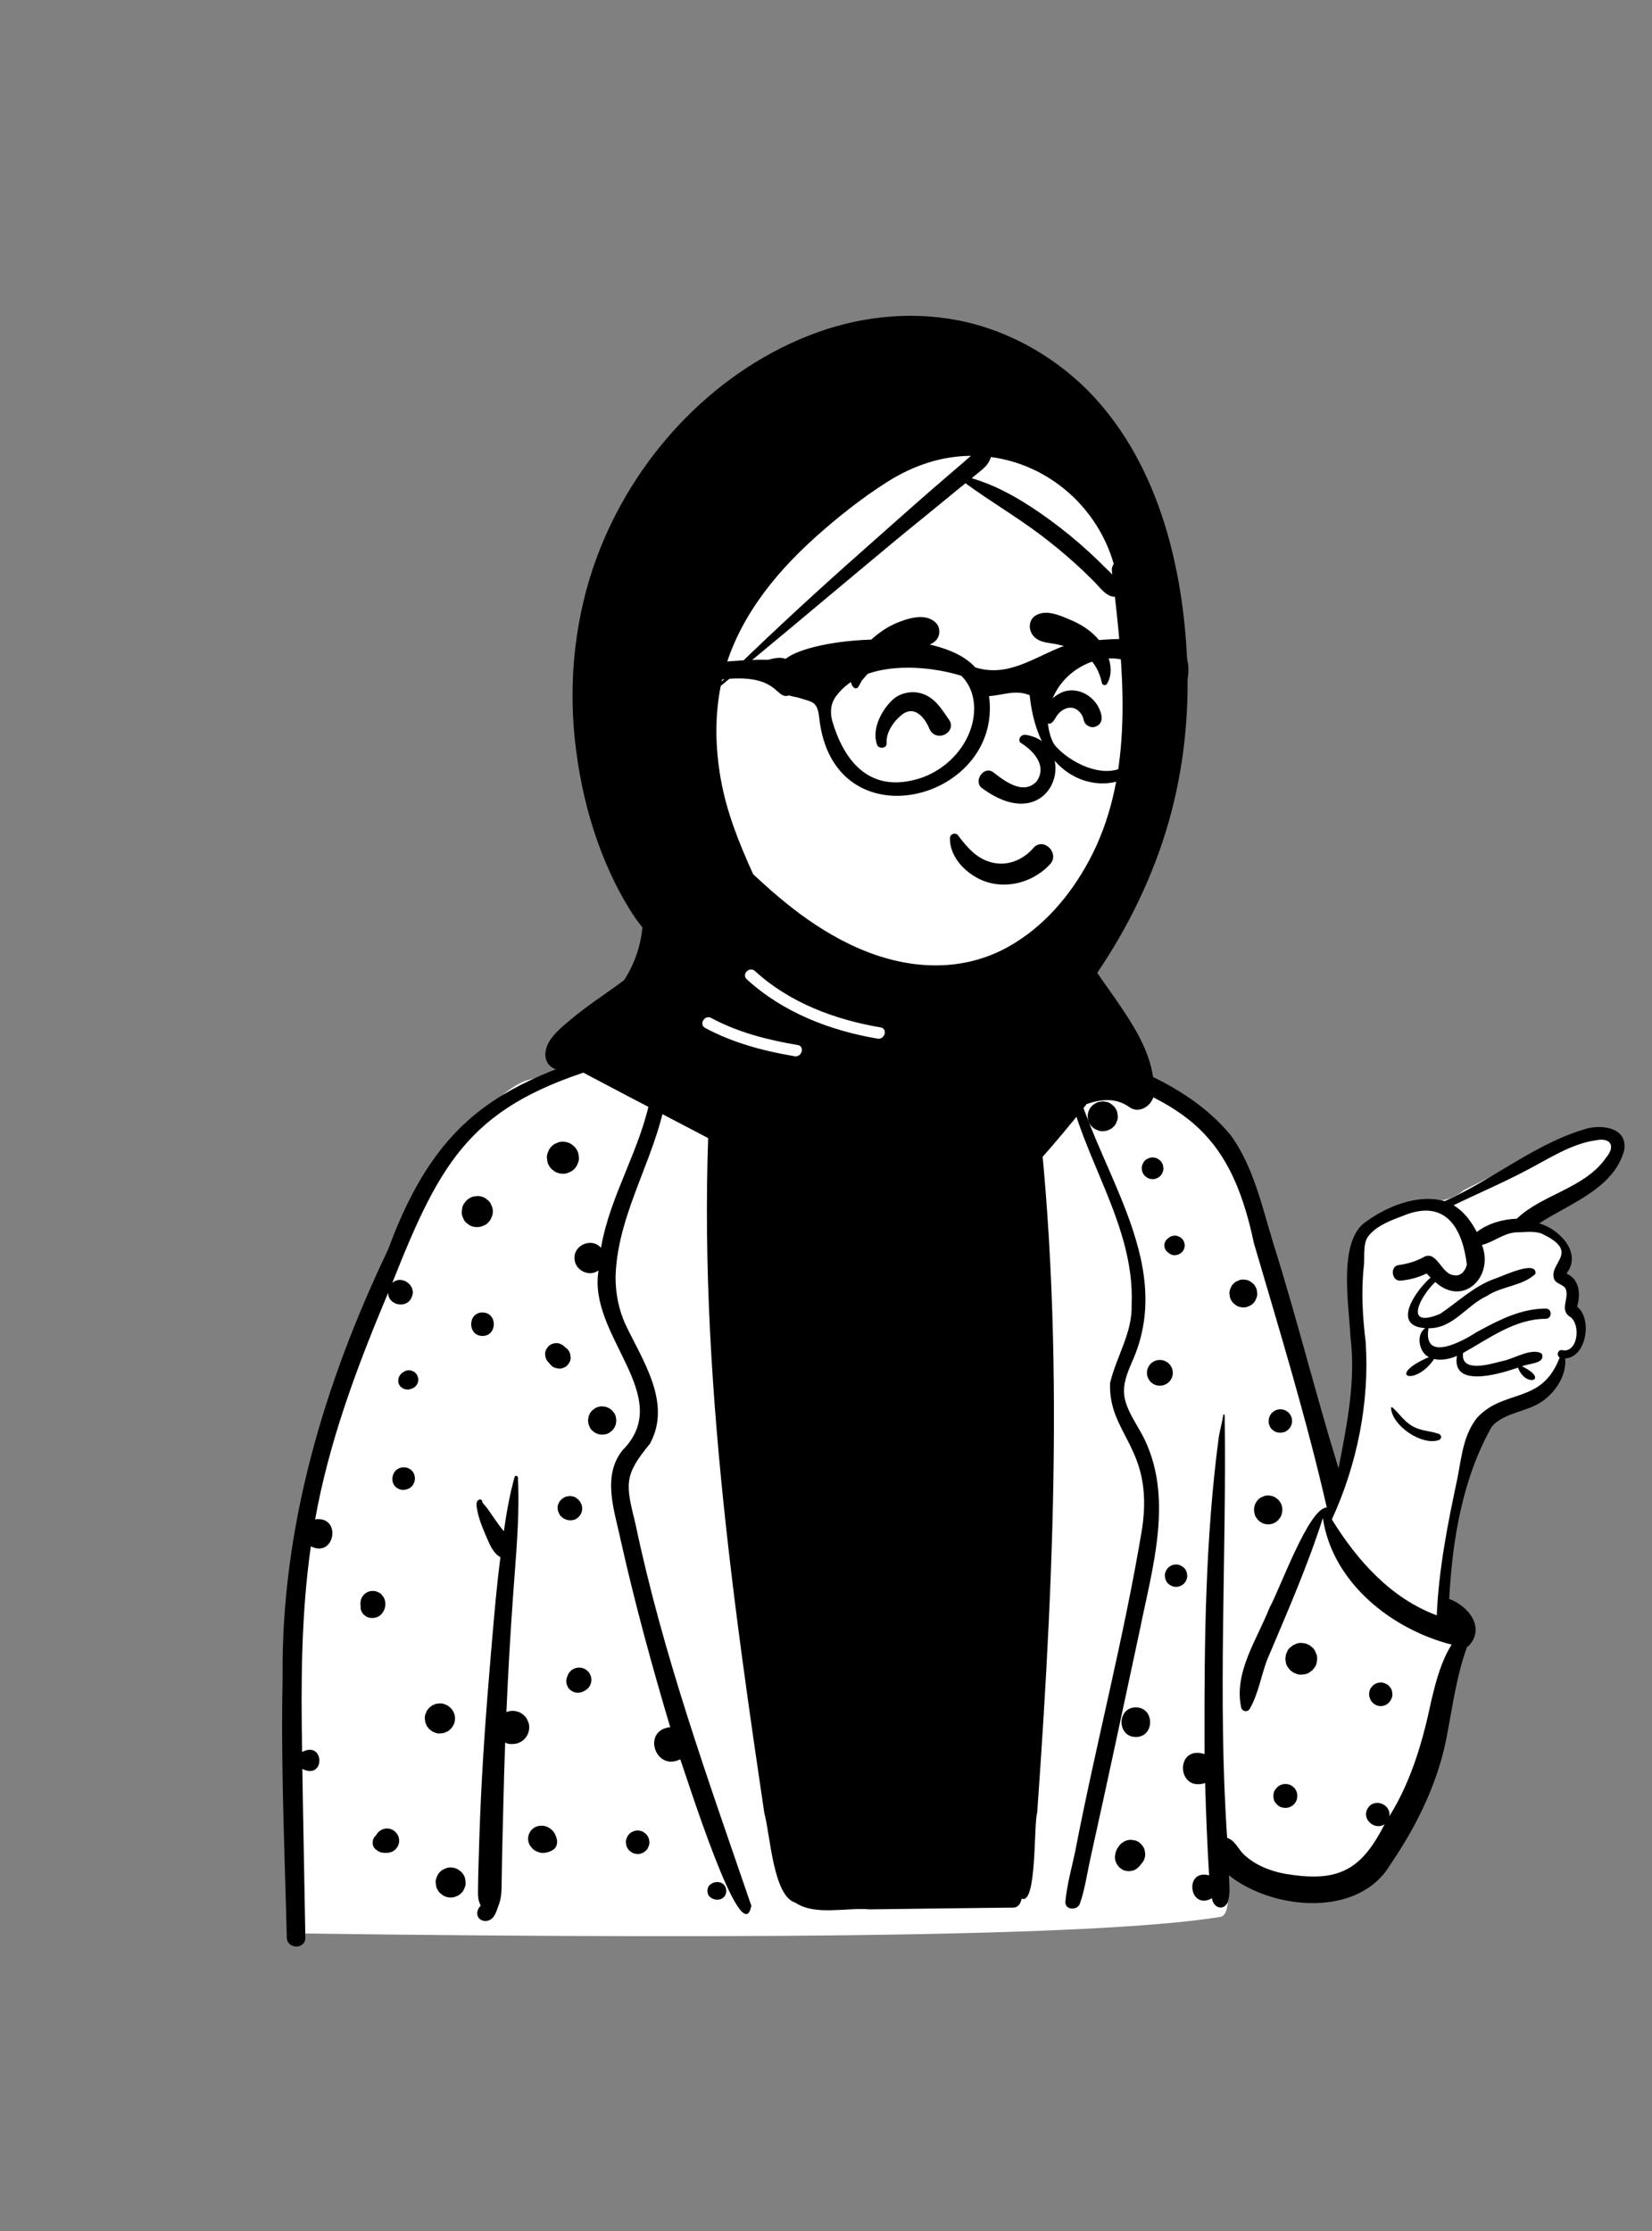 <?xml version="1.0" encoding="UTF-8"?> <svg xmlns="http://www.w3.org/2000/svg" xmlns:xlink="http://www.w3.org/1999/xlink" width="240px" height="324px" viewBox="0 0 240 324"><rect x="0" y="0" width="240" height="324" fill="#808080" stroke="none"/> <!-- Generator: Sketch 62 (91390) - https://sketch.com --> <title>peep-90</title> <desc>Created with Sketch.</desc> <g id="Introduction" stroke="none" stroke-width="1" fill="none" fill-rule="evenodd"> <g id="variations" transform="translate(-3006, -1730)"> <g id="images" transform="translate(126, 110)"> <g id="a-person/bust" transform="translate(2880, 1620)"> <g id="body/Polka-Dot-Jacket" transform="translate(31.056, 135.053)"> <path d="M96.529,-8.223 C102.684,-7.92 112.267,-5.28 112.746,-3.593 C113.494,-0.959 111.887,8.917 114.576,14.237 C115.722,16.504 120.074,16.301 121.761,17.039 C127.404,19.51 144.109,24.197 147.553,30.097 C148.933,32.462 157.413,61.795 161.92,76.76 C162.428,78.447 163.001,80.007 163.625,81.452 L163.854,80.329 C165.692,71.285 166.61,65.809 166.61,63.903 C166.61,60.924 164.235,48.358 166.61,45.162 C168.961,41.998 174.628,39.411 177.177,39.36 L177.254,39.359 C178.927,39.359 180.38,38.835 181.611,37.789 L183.416,36.881 C192.597,32.272 197.961,29.743 199.508,29.296 C201.977,28.582 206.178,30.103 204.077,32.387 C202.677,33.909 199.158,36.602 193.52,40.465 L191.395,42.155 L191.651,42.289 C194.399,43.736 196.014,44.954 196.497,45.943 C196.996,46.962 196.757,48.167 195.78,49.559 L195.928,49.704 C197.163,50.916 197.781,51.729 197.781,52.144 L197.781,54.166 C199.009,55.966 199.316,57.467 198.702,58.669 C198.088,59.872 197.114,60.913 195.78,61.795 C194.797,64.381 193.627,66.221 192.269,67.316 C190.911,68.411 188.564,69.323 185.229,70.051 L182.21,77.271 L179.764,87.415 L178.532,98.733 L178.89,98.993 C180.548,100.201 181.611,101.097 181.611,102.023 C181.611,103.465 174.919,137.382 164.507,138.9 C162.255,139.229 150.577,137.618 146.742,134.498 L146.799,134.835 C147.701,140.286 147.51,143.117 146.226,143.328 C130.447,145.916 85.634,146.715 11.786,145.726 C11.346,106.516 13.333,80.403 17.746,67.387 C29.032,34.096 41.475,22.726 45.828,21.752 C49.642,20.899 62.865,15.634 66.561,14.237 C68.974,13.324 69.491,10.59 72.24,10.59 L72.462,10.591 C75.122,10.618 77.48,11.093 78.804,9.725 C82.281,6.135 81.309,1.165 82.752,-3.593 C83.546,-6.215 88.977,-8.596 96.529,-8.223 Z" id="🎨-Background" fill="#FFFFFF"></path> <path d="M79.62,1.177 C79.982,0.461 80.941,0.554 81.573,0.879 C83.471,2.267 81.485,4.957 80.96,6.651 C79.61,9.936 77.265,13.147 74.027,14.682 C74.295,17.948 74.599,21.207 74.711,24.483 C78.851,29.62 85.831,31.494 92.026,32.936 C101.758,35.628 112.74,30.113 116.025,20.49 C112.287,18.365 111.077,12.802 112.192,8.921 C112.289,8.648 112.712,8.528 112.862,8.832 C113.885,10.938 113.749,13.508 114.913,15.588 C126.082,16.658 140.497,20.874 147.814,29.91 C151.057,34.431 152.341,40.311 153.938,45.55 C157.346,56.352 160.061,67.372 163.403,78.185 L163.798,76.139 C164.877,70.503 165.858,64.791 165.129,59.059 L165.116,58.785 C164.878,54.225 163.451,45.75 166.987,42.671 C170.184,40.226 174.817,38.262 178.83,39.389 C185.972,36.21 192.136,30.856 199.741,28.771 C202.082,28.289 205.45,28.86 204.897,32.037 C203.363,37.593 196.942,39.749 192.552,42.614 C195.366,43.377 198.796,46.8 196.598,49.786 C196.579,49.838 196.562,49.879 196.545,49.91 C198.328,50.701 198.578,52.687 198.14,54.391 C198.096,54.841 197.977,54.454 198.242,54.862 C200.253,56.76 199.364,62.051 196.334,62.23 C196.532,64.736 194.922,67.171 192.884,68.539 C190.686,70.012 187.509,70.075 185.69,72.091 C181.419,79.626 179.945,88.52 179.48,97.148 C182.295,98.202 184.821,101.355 182.263,104.029 C182.213,104.035 182.162,104.041 182.111,104.045 C180.628,108.004 180.056,112.224 179.272,116.359 C178.065,123.413 174.921,129.891 170.906,135.767 C166.262,143.547 153.777,142.313 147.487,137.293 C147.512,138.61 147.729,139.919 147.307,141.192 C146.685,142.566 145.167,141.972 145.017,140.62 C141.692,142.49 140.909,136.315 144.605,137.295 C144.32,132.831 144.156,128.361 144.022,123.889 C139.837,125.244 139.657,118.299 143.937,119.688 L143.932,117.767 C143.901,103.044 144.063,88.271 146.006,73.664 C146.185,72.571 146.489,71.514 146.667,70.428 C146.686,70.316 146.861,70.348 146.862,70.455 C147.162,90.906 145.826,111.4 147.22,131.857 C148.381,132.211 148.844,133.543 149.703,134.319 C151.61,136.081 154.208,136.939 156.748,137.238 C163.862,138.235 166.933,136.062 170.101,129.877 C168.672,130.832 166.741,129.145 167.612,127.634 L167.639,127.588 C168.544,125.986 171.098,126.946 170.774,128.74 C173.959,123.638 175.626,117.884 176.857,112.047 L177.024,111.35 C177.622,108.872 178.399,106.032 179.836,103.79 C171.072,101.555 162.499,94.748 161.128,85.407 C158.903,92.401 155.888,99.237 153.015,106.038 C152.128,108.404 151.758,110.946 150.487,113.14 C150.191,113.647 149.441,113.516 149.273,112.981 C148.13,107.865 151.596,102.999 153.395,98.394 C154.865,95.791 159.083,83.905 161.698,83.877 C158.76,70.991 154.84,58.202 151.107,45.476 C147.498,28.294 140.142,24.981 124.559,19.571 C127.37,33.9 140.202,47.769 133.374,62.798 L133.208,63.188 C132.509,64.845 131.929,66.515 132.417,68.334 C132.89,70.098 133.968,71.631 134.83,73.218 C139.648,82.184 136.331,92.654 134.468,101.991 C132.115,112.941 129.79,123.9 127.357,134.833 C126.877,137.014 126.567,139.261 125.842,141.374 C125.468,142.465 123.603,142.361 123.723,141.089 C123.953,138.62 124.646,136.213 125.154,133.789 C128.183,118.094 132.282,102.584 134.888,86.82 C136.564,75.151 129.965,73.358 130.211,65.819 C131.108,61.962 133.482,58.521 133.346,54.412 C133.874,41.833 124.715,31.456 123.584,19.222 L121.588,18.509 C120.59,18.152 119.593,17.792 118.6,17.423 C123.83,54.013 122.242,91.402 119.627,128.173 C119.093,129.87 119.601,141.722 117.362,140.67 C117.249,141.333 116.897,141.984 116.132,141.981 C109.188,142.044 102.241,142.154 95.297,142.237 C91.957,141.929 87.365,143.205 84.524,141.277 C81.244,140.34 80.867,131.453 79.99,128.285 L79.648,125.982 C74.074,88.338 69.086,49.918 73.092,11.902 C67.518,12.116 66.367,18.135 65.954,22.517 C64.92,32.189 58.673,40.518 58.374,50.301 C58.349,52.675 58.796,54.974 59.745,57.153 C62.261,62.492 66.613,68.665 63.36,74.628 C59.514,79.27 59.847,80.492 61.258,86.228 C65.229,105.193 71.824,123.425 78.098,141.711 C76.735,148.818 68.536,122.434 67.764,120.444 C64.135,122.27 62.153,116.211 66.315,115.78 C63.642,106.826 61.181,97.806 59.132,88.687 L59.078,88.43 C58.173,84.216 56.393,79.282 59.399,75.545 C67.149,67.704 54.278,58.94 55.902,49.441 C54.5,50.481 52.378,49.387 52.41,47.64 C52.346,45.674 54.987,44.667 56.257,46.167 C57.564,38.46 62.108,31.733 63.484,24.049 L63.546,23.688 C64.012,20.972 64.143,18.115 65.477,15.64 C63.662,16.819 61.729,17.772 59.741,18.613 C63.295,21.584 56.412,24.294 56.982,19.706 C37.488,25.348 33.082,33.216 25.925,51.284 C27.262,49.985 29.552,51.666 28.752,53.323 C28.114,55.069 25.328,54.559 25.329,52.698 L25.003,53.476 C20.663,63.857 16.713,74.491 14.728,85.601 C18.622,85.051 17.631,91.277 14.103,89.521 C12.687,99.402 12.664,109.423 12.837,119.383 C16.122,117.66 16.221,123.515 12.869,121.845 C12.991,130.008 13.171,138.17 13.306,146.332 C13.334,148.07 10.655,148.061 10.613,146.332 C10.3,133.791 9.729,121.226 10.001,108.681 C9.746,86.906 16.003,65.919 25.326,46.413 C33.575,23.954 44.97,21.4 65.935,14.87 C67.87,11.996 72.005,9.279 75.378,11.083 C77.265,8.035 78.224,4.425 79.62,1.177 Z M43.701,79.453 C43.78,79.176 44.175,79.245 44.187,79.518 C44.363,83.041 44.206,86.588 43.965,90.126 C43.819,92.286 43.64,94.444 43.488,96.589 C43.084,102.249 42.759,107.915 42.512,113.586 C42.599,113.55 42.687,113.518 42.78,113.493 C43.207,113.376 43.634,113.376 44.06,113.493 C44.441,113.599 44.774,113.785 45.06,114.053 L45.121,114.112 C45.356,114.33 45.522,114.588 45.62,114.886 C45.758,115.151 45.828,115.434 45.828,115.737 L45.826,115.813 C45.825,116.249 45.717,116.652 45.497,117.029 C45.284,117.39 44.996,117.678 44.635,117.893 C44.259,118.111 43.855,118.219 43.42,118.221 C43.374,118.225 43.327,118.229 43.281,118.231 C42.957,118.244 42.656,118.176 42.376,118.031 L42.334,118.018 L42.334,118.018 C42.229,120.894 42.142,123.773 42.079,126.651 C42.022,129.16 41.946,131.669 41.895,134.177 L41.871,135.432 L41.871,135.432 L41.825,138.206 C41.811,139.347 41.818,140.439 41.43,141.514 L41.384,141.638 C41.105,142.357 40.887,143.357 40.141,143.756 C39.546,144.075 38.743,143.957 38.401,143.335 C38.113,142.816 38.362,142.067 38.787,141.716 C38.779,141.693 38.766,141.672 38.756,141.649 C38.69,141.458 38.591,141.279 38.532,141.087 C38.345,140.478 38.396,139.829 38.394,139.197 C38.394,138.081 38.432,136.965 38.462,135.851 C38.527,133.48 38.603,131.111 38.696,128.742 C39.01,120.794 39.602,112.846 40.279,104.921 L40.509,102.246 C40.815,98.688 41.132,95.127 41.58,91.588 C41.601,91.419 41.622,91.25 41.646,91.081 C41.405,90.961 41.181,90.794 41.003,90.608 C40.292,89.86 39.86,88.742 39.455,87.779 L39.362,87.56 C38.922,86.533 38.517,85.493 38.308,84.39 L38.288,84.288 C38.192,83.819 38.004,82.986 38.502,82.758 C38.762,82.64 38.926,82.724 39.011,82.984 C39.022,83.018 39.013,83.056 38.994,83.086 C39.199,83.401 39.52,83.695 39.723,83.986 L40.417,84.979 L40.417,84.979 L40.76,85.478 C41.196,86.119 41.66,86.732 42.14,87.336 C42.518,84.682 42.981,82.038 43.701,79.453 Z M72.168,138.608 C73.036,137.927 74.449,138.297 74.449,139.552 C74.449,140.814 73.034,141.178 72.168,140.497 L72.124,140.465 L72.124,140.465 L72.083,140.431 C71.611,140.063 71.596,139.103 72.047,138.703 L72.083,138.673 C72.11,138.65 72.138,138.629 72.168,138.608 Z M34.341,136.154 L34.416,136.156 C34.809,136.156 35.175,136.255 35.515,136.454 C35.663,136.566 35.808,136.68 35.956,136.794 C36.227,137.065 36.413,137.386 36.516,137.756 L36.594,138.335 L36.594,138.335 C36.605,138.635 36.544,138.914 36.406,139.174 C36.317,139.444 36.167,139.679 35.956,139.876 C35.758,140.089 35.525,140.239 35.255,140.326 C35.017,140.452 34.762,140.516 34.491,140.516 L34.416,140.514 C34.021,140.514 33.656,140.415 33.315,140.216 C33.167,140.104 33.022,139.99 32.874,139.876 C32.605,139.605 32.417,139.284 32.314,138.914 C32.289,138.722 32.263,138.527 32.236,138.335 C32.225,138.035 32.289,137.756 32.424,137.496 C32.513,137.225 32.663,136.991 32.874,136.794 C33.073,136.581 33.305,136.431 33.575,136.344 C33.813,136.218 34.069,136.154 34.341,136.154 L34.341,136.154 Z M133.239,132.136 L133.792,132.21 L133.792,132.21 C134.323,132.33 134.749,132.721 135.034,133.167 C135.187,133.406 135.269,133.664 135.282,133.941 C135.343,134.216 135.33,134.493 135.243,134.769 C135.18,135.04 135.056,135.276 134.872,135.477 C134.808,135.577 134.734,135.668 134.65,135.748 C134.477,136.038 134.215,136.228 133.944,136.422 C133.716,136.568 133.469,136.646 133.203,136.659 C133.027,136.705 132.85,136.705 132.672,136.659 C132.408,136.646 132.161,136.568 131.933,136.422 C131.798,136.319 131.663,136.213 131.529,136.109 C131.411,135.972 131.301,135.83 131.198,135.682 C131.128,135.52 131.06,135.359 130.993,135.198 C130.868,134.812 130.929,134.469 130.997,134.083 C131.008,134.017 131.025,133.958 131.048,133.894 L131.094,133.771 C131.215,133.45 131.28,133.341 131.496,133.062 L131.578,132.952 C131.619,132.897 131.661,132.844 131.709,132.795 C131.844,132.656 132.037,132.54 132.189,132.419 C132.514,132.231 132.865,132.138 133.239,132.136 Z M61.51,130.783 L61.581,130.783 C61.887,130.785 62.175,130.862 62.441,131.016 L62.787,131.284 L62.787,131.284 C62.998,131.498 63.144,131.747 63.227,132.037 C63.246,132.189 63.267,132.341 63.288,132.491 C63.296,132.726 63.248,132.945 63.14,133.15 C63.073,133.362 62.954,133.543 62.787,133.7 C62.633,133.865 62.449,133.983 62.238,134.053 C62.054,134.149 61.855,134.2 61.644,134.2 L61.581,134.199 C61.272,134.199 60.985,134.121 60.719,133.966 L60.372,133.7 L60.372,133.7 C60.161,133.487 60.015,133.235 59.933,132.945 C59.914,132.793 59.893,132.643 59.872,132.491 C59.863,132.256 59.912,132.037 60.02,131.834 C60.089,131.622 60.206,131.439 60.372,131.284 C60.527,131.117 60.71,130.999 60.922,130.931 C61.106,130.834 61.301,130.785 61.51,130.783 L61.51,130.783 Z M47.568,130.084 C48.009,130.08 48.457,130.204 48.818,130.46 C49.169,130.709 49.435,130.978 49.606,131.381 C49.653,131.492 49.699,131.599 49.739,131.709 C49.921,132.193 49.955,132.679 49.703,133.153 C49.461,133.611 48.937,133.812 48.467,133.949 C48.07,134.068 47.62,134.087 47.225,133.945 C47.029,133.875 46.837,133.801 46.659,133.694 C46.327,133.489 46.148,133.245 45.926,132.945 C45.753,132.65 45.666,132.328 45.666,131.986 C45.666,131.641 45.753,131.322 45.926,131.024 C46.266,130.443 46.896,130.088 47.568,130.084 Z M25.173,130.492 C25.731,130.492 26.221,130.75 26.557,131.185 C26.897,131.627 27.022,132.176 26.872,132.724 C26.713,133.303 26.234,133.81 25.64,133.956 C25.201,134.064 24.841,134.059 24.404,133.985 C24.034,133.922 23.751,133.702 23.468,133.474 C23.145,133.209 23.046,132.728 23.098,132.339 C23.149,131.95 23.329,131.696 23.601,131.466 L23.603,131.46 L23.502,131.538 C23.54,131.504 23.578,131.468 23.616,131.432 C23.629,131.411 23.639,131.388 23.65,131.365 C23.806,131.098 24.017,130.889 24.282,130.733 C24.558,130.572 24.854,130.492 25.173,130.492 Z M155.227,124.09 C155.534,124.008 155.842,124.008 156.148,124.09 C156.375,124.143 156.571,124.246 156.738,124.4 C156.907,124.511 157.046,124.652 157.15,124.827 L157.184,124.887 C157.425,125.297 157.462,125.766 157.359,126.222 C157.23,126.787 156.711,127.3 156.148,127.433 L156.129,127.437 L156.129,127.437 L156.111,127.442 C155.882,127.514 155.652,127.524 155.424,127.472 C155.193,127.461 154.98,127.393 154.784,127.267 C154.535,127.106 154.325,126.899 154.165,126.649 C154.038,126.451 153.97,126.237 153.96,126.007 C153.92,125.855 153.92,125.703 153.96,125.55 C153.97,125.32 154.038,125.106 154.165,124.908 L154.435,124.559 L154.435,124.559 L154.463,124.536 L154.463,124.536 C154.678,124.32 154.934,124.172 155.227,124.09 Z M133.957,112.905 C136.727,112.905 136.722,117.204 133.957,117.204 C131.187,117.204 131.191,112.905 133.957,112.905 Z M32.553,112.362 C32.844,112.297 33.136,112.309 33.425,112.4 C33.601,112.474 33.774,112.548 33.947,112.62 L34.391,112.963 L34.391,112.963 C34.473,113.032 34.513,113.108 34.589,113.207 L34.684,113.332 C34.822,113.516 34.825,113.555 34.976,113.947 C35.077,114.323 35.077,114.699 34.976,115.076 C34.927,115.258 34.853,115.429 34.758,115.587 C34.671,115.739 34.567,115.873 34.45,115.996 L34.391,116.056 C34.192,116.27 33.958,116.42 33.687,116.509 C33.516,116.608 33.332,116.657 33.136,116.657 C32.844,116.722 32.553,116.71 32.263,116.618 C32.088,116.545 31.915,116.471 31.741,116.399 L31.298,116.056 L30.956,115.613 L30.846,115.352 L30.846,115.352 L30.736,115.091 L30.658,114.509 C30.647,114.207 30.708,113.928 30.846,113.666 C30.898,113.482 30.991,113.319 31.127,113.184 C31.224,113.019 31.355,112.888 31.52,112.791 C31.655,112.656 31.818,112.563 32.001,112.51 C32.172,112.411 32.356,112.362 32.553,112.362 Z M169.543,109.291 C169.773,109.283 169.989,109.331 170.187,109.437 C170.257,109.46 170.325,109.49 170.39,109.524 C170.646,109.674 170.849,109.876 170.999,110.13 C171.121,110.325 171.189,110.534 171.199,110.76 C171.245,110.964 171.241,111.169 171.186,111.373 L171.168,111.434 C171.121,111.601 171.051,111.755 170.959,111.897 C170.95,111.914 170.939,111.931 170.927,111.946 C170.785,112.17 170.597,112.354 170.365,112.491 C170.107,112.639 169.83,112.715 169.53,112.717 C168.932,112.717 168.417,112.394 168.102,111.897 C168.058,111.827 168.032,111.738 168.001,111.667 C167.973,111.599 167.929,111.513 167.905,111.434 C167.825,111.134 167.825,110.834 167.905,110.534 C167.958,110.314 168.058,110.122 168.208,109.959 C168.328,109.775 168.486,109.629 168.683,109.524 C168.927,109.381 169.189,109.306 169.467,109.293 L169.543,109.291 Z M52.602,107.188 C52.894,107.108 53.185,107.102 53.476,107.17 L53.549,107.188 C53.781,107.243 53.982,107.349 54.155,107.505 C54.347,107.632 54.501,107.799 54.613,108.006 C54.774,108.283 54.854,108.583 54.856,108.904 C54.854,109.226 54.774,109.526 54.613,109.802 C54.455,110.071 54.241,110.282 53.973,110.441 L53.741,110.553 L53.741,110.553 C53.546,110.676 53.339,110.741 53.115,110.751 C52.966,110.792 52.815,110.792 52.668,110.751 C52.515,110.751 52.374,110.714 52.243,110.638 C52.099,110.597 51.977,110.525 51.871,110.42 C51.687,110.301 51.544,110.145 51.438,109.949 L51.267,109.545 L51.267,109.545 L51.208,109.097 L51.208,109.097 L51.267,108.651 L51.267,108.651 L51.36,108.431 L51.36,108.431 C51.444,108.129 51.596,107.867 51.818,107.645 C52.04,107.425 52.302,107.273 52.602,107.188 Z M157.374,103.623 C157.682,103.526 157.989,103.513 158.295,103.581 C158.502,103.581 158.696,103.633 158.876,103.739 C159.073,103.794 159.241,103.891 159.385,104.035 C159.636,104.197 159.833,104.413 159.979,104.681 L160.211,105.233 L160.211,105.233 C160.35,105.59 160.3,106.117 160.215,106.476 C160.146,106.772 160.011,107.03 159.81,107.249 C159.708,107.421 159.573,107.556 159.402,107.658 C159.206,107.836 158.981,107.962 158.725,108.038 L158.654,108.057 L158.629,108.063 C158.624,108.065 158.62,108.065 158.616,108.065 C158.614,108.068 158.61,108.068 158.608,108.068 C158.506,108.093 158.403,108.107 158.295,108.112 C157.989,108.179 157.682,108.167 157.374,108.07 C157.192,107.993 157.008,107.915 156.825,107.837 C156.668,107.719 156.514,107.598 156.358,107.478 C156.237,107.321 156.117,107.165 155.996,107.011 C155.827,106.747 155.737,106.459 155.724,106.152 C155.669,105.948 155.669,105.745 155.724,105.54 C155.724,105.331 155.777,105.138 155.88,104.958 C155.973,104.671 156.132,104.424 156.358,104.215 C156.514,104.094 156.668,103.973 156.825,103.855 C157.008,103.777 157.192,103.699 157.374,103.623 Z M22.627,96.056 C22.946,95.97 23.265,95.97 23.584,96.056 L24.013,96.236 L24.013,96.236 C24.224,96.35 24.392,96.504 24.518,96.701 C24.679,96.874 24.786,97.079 24.841,97.314 C24.966,97.635 24.951,98.145 24.852,98.472 C24.74,98.844 24.567,99.14 24.299,99.419 C23.853,99.88 23.168,100.013 22.562,99.873 C22.395,99.835 22.236,99.761 22.093,99.67 C21.634,99.387 21.326,98.893 21.328,98.345 C21.328,98.286 21.332,98.227 21.341,98.168 C21.311,98.047 21.3,97.923 21.305,97.791 L21.368,97.314 L21.368,97.314 L21.372,97.301 C21.457,96.999 21.609,96.737 21.831,96.515 C22.036,96.312 22.275,96.165 22.548,96.077 L22.617,96.056 L22.627,96.056 Z M182.048,48.598 C181.471,43.864 179.301,38.772 172.682,41.551 L172.191,41.736 C170.553,42.356 168.645,43.171 167.648,44.603 C166.961,45.59 167.194,47.503 167.099,48.655 C166.667,52.4 166.899,56.14 167.348,59.869 C167.929,68.61 166.091,77.667 162.434,85.611 C166.094,91.537 170.993,97.063 177.676,99.533 C177.959,92.796 179.278,86.183 180.681,79.609 L180.736,79.323 C181.297,76.358 181.578,73.316 183.524,70.851 C187.483,66.551 192.928,68.985 195.533,62.078 C194.986,61.801 195.288,60.854 195.947,61.036 C198.232,61.441 198.603,57.204 197.04,56.183 C195.41,55.189 197.051,53.355 196.357,52.032 C195.97,51.462 195.136,51.442 194.757,50.785 C193.755,48.365 198.773,46.815 192.872,44.087 C191.664,43.657 190.314,43.923 189.096,43.919 C187.304,44.086 185.88,45.349 184.241,45.746 C186.025,50.368 181.523,54.819 177.459,51.128 C175.248,53.218 172.775,57.985 178.15,55.763 C180.781,54.006 183.046,51.736 186.1,50.654 L186.165,50.634 C187.298,50.262 192.259,47.851 192.013,49.938 C190.155,51.732 187.09,51.711 184.938,53.167 C181.954,54.548 180.046,57.892 176.475,57.846 C175.651,62.848 181.325,59.805 183.438,58.425 L184.024,58.107 C187.004,56.497 190.029,55.005 193.505,54.985 C194.464,54.978 194.46,56.458 193.505,56.471 C188.975,56.499 185.289,59.331 181.494,61.437 C181.121,64.357 185.395,63.079 187.017,62.648 C188.717,62.409 191.448,60.569 192.937,61.541 C193.519,63.037 190.957,62.926 190.065,63.38 C194.137,65.336 190.57,66.568 189.478,63.561 L189.158,63.67 C186.432,64.587 179.821,66.474 180.607,61.854 C179.609,62.295 178.393,62.56 177.29,62.314 C174.54,66.383 170.154,64.808 176.529,62.035 C175.093,61.367 174.613,58.786 175.993,57.825 C170.975,57.519 174.701,52.252 176.778,50.496 C176.581,50.298 176.392,50.096 176.214,49.891 C175.017,50.462 173.758,50.808 172.412,50.931 C171.123,51.047 170.836,48.853 172.108,48.674 C173.47,48.481 174.725,48.118 175.925,47.433 C177.744,46.647 178.365,50.023 180.185,50.143 C181.177,50.339 181.849,49.468 182.048,48.598 Z M139.799,92.155 C140.238,92.155 140.629,92.339 140.948,92.63 C141.267,92.922 141.404,93.36 141.423,93.778 C141.432,94.002 141.385,94.211 141.284,94.406 C141.218,94.606 141.106,94.78 140.948,94.928 C140.652,95.222 140.215,95.403 139.799,95.403 C139.359,95.403 138.968,95.219 138.649,94.928 C138.33,94.634 138.193,94.199 138.174,93.778 C138.165,93.556 138.212,93.347 138.313,93.152 C138.372,92.972 138.469,92.812 138.603,92.675 L138.649,92.63 C138.945,92.334 139.382,92.155 139.799,92.155 Z M153.114,82.131 L153.184,82.132 C153.556,82.135 153.901,82.228 154.222,82.414 C154.361,82.521 154.501,82.627 154.638,82.735 C154.894,82.993 155.069,83.295 155.166,83.644 C155.266,84.007 155.266,84.373 155.166,84.736 C155.132,84.946 155.054,85.149 154.932,85.324 C154.75,85.626 154.509,85.869 154.205,86.049 C153.89,86.233 153.55,86.324 153.184,86.326 C152.819,86.324 152.479,86.233 152.164,86.049 C151.86,85.869 151.619,85.626 151.439,85.324 C151.315,85.149 151.236,84.946 151.203,84.736 C151.103,84.373 151.103,84.007 151.203,83.644 C151.293,83.32 151.451,83.036 151.677,82.791 L151.731,82.735 C151.917,82.534 152.136,82.393 152.392,82.31 C152.617,82.192 152.857,82.132 153.114,82.131 Z M51.495,82.244 C51.651,82.202 51.806,82.202 51.962,82.244 C52.194,82.255 52.412,82.325 52.613,82.452 C52.731,82.545 52.849,82.636 52.968,82.727 L53.071,82.85 C53.291,83.119 53.297,83.165 53.466,83.574 C53.536,83.802 53.546,84.031 53.496,84.259 C53.496,84.413 53.456,84.557 53.379,84.69 C53.337,84.836 53.265,84.963 53.158,85.068 C53.081,85.197 52.98,85.301 52.851,85.377 C52.687,85.527 52.492,85.631 52.268,85.683 L51.814,85.744 L51.814,85.744 C51.755,85.736 51.694,85.728 51.634,85.721 C51.563,85.719 51.494,85.711 51.426,85.698 L51.357,85.683 L51.357,85.683 L51.295,85.666 C51.212,85.642 51.132,85.61 51.053,85.569 C50.906,85.527 50.777,85.453 50.667,85.343 C50.477,85.221 50.325,85.055 50.215,84.851 L50.185,84.783 L50.185,84.783 C50.145,84.711 50.111,84.637 50.086,84.557 C50.014,84.43 49.978,84.295 49.976,84.149 C49.934,83.955 49.937,83.763 49.987,83.57 L50.006,83.506 L50.168,83.119 C50.253,82.989 50.342,82.855 50.455,82.748 C50.524,82.687 50.692,82.556 50.786,82.49 L50.844,82.452 L50.844,82.452 C51.045,82.325 51.263,82.255 51.495,82.244 Z M26.025,79.222 C26.329,78.024 27.901,77.646 28.756,78.502 C29.612,79.358 29.234,80.93 28.036,81.234 L27.899,81.268 L27.899,81.268 C26.741,81.562 25.697,80.516 25.991,79.358 L26.025,79.222 L26.025,79.222 Z M171.032,69.447 C171.024,69.329 171.176,69.287 171.252,69.357 C172.27,70.27 172.919,71.364 174.155,72.072 C175.397,72.783 176.677,72.725 177.972,73.184 C178.412,73.34 178.414,73.928 177.972,74.082 C175.522,74.938 171.218,72.036 171.032,69.447 Z M55.881,69.261 C56.154,69.177 56.428,69.164 56.701,69.226 C56.887,69.226 57.06,69.272 57.218,69.365 C57.394,69.414 57.544,69.502 57.672,69.629 C57.827,69.72 57.949,69.845 58.042,69.999 C58.224,70.198 58.347,70.43 58.41,70.697 L58.482,71.244 L58.482,71.244 L58.41,71.791 L58.41,71.791 C58.34,71.954 58.27,72.119 58.203,72.282 L58.014,72.538 C57.861,72.742 57.836,72.744 57.465,73.019 C57.229,73.169 56.973,73.252 56.701,73.262 C56.519,73.313 56.337,73.313 56.154,73.262 C55.97,73.262 55.796,73.216 55.636,73.123 C55.463,73.074 55.311,72.985 55.182,72.859 C54.958,72.713 54.782,72.52 54.653,72.282 C54.584,72.119 54.514,71.954 54.447,71.791 L54.372,71.244 L54.372,71.244 L54.447,70.697 L54.447,70.697 L54.451,70.68 L54.451,70.68 C54.548,70.337 54.721,70.039 54.97,69.787 L55.38,69.47 L55.38,69.47 C55.541,69.367 55.708,69.314 55.881,69.261 Z M154.503,69.671 C155.088,69.511 155.73,69.68 156.159,70.109 C156.588,70.538 156.757,71.178 156.596,71.764 C156.438,72.335 155.98,72.797 155.407,72.952 C155.236,72.998 155.063,73.024 154.887,73.015 C154.593,73.013 154.319,72.939 154.063,72.791 L153.734,72.535 L153.734,72.535 C153.573,72.387 153.461,72.212 153.396,72.009 C153.292,71.815 153.246,71.605 153.254,71.379 L153.252,71.339 C153.246,71.259 153.256,71.178 153.282,71.1 C153.282,71.018 153.294,70.937 153.315,70.859 C153.47,70.289 153.934,69.828 154.503,69.671 Z M28.342,63.948 C28.53,63.942 28.706,63.98 28.868,64.066 C29.039,64.121 29.185,64.214 29.308,64.35 C29.443,64.472 29.536,64.62 29.591,64.789 C29.677,64.952 29.715,65.128 29.709,65.315 C29.709,65.563 29.646,65.793 29.523,66.004 C29.451,66.098 29.38,66.19 29.308,66.281 C29.139,66.453 28.938,66.569 28.706,66.634 L28.57,66.681 L28.57,66.681 C28.372,66.753 28.177,66.757 27.97,66.73 C27.753,66.7 27.552,66.641 27.375,66.505 C27.201,66.404 27.064,66.267 26.963,66.093 L26.846,65.818 L26.846,65.818 C26.821,65.726 26.81,65.586 26.804,65.489 C26.804,65.474 26.804,65.462 26.802,65.446 C26.802,65.364 26.827,65.164 26.848,65.081 C26.895,64.908 26.99,64.743 27.098,64.603 C27.191,64.458 27.318,64.343 27.474,64.259 L27.488,64.248 L27.488,64.248 L27.503,64.238 C27.552,64.204 27.603,64.17 27.653,64.134 C27.865,64.011 28.095,63.948 28.342,63.948 Z M137.439,62.447 C137.777,62.447 138.092,62.534 138.383,62.703 C138.393,62.707 138.404,62.712 138.412,62.716 C138.692,62.881 138.913,63.103 139.078,63.382 C139.247,63.671 139.331,63.984 139.331,64.318 C139.331,64.654 139.247,64.965 139.078,65.254 C138.913,65.533 138.692,65.755 138.412,65.92 C138.404,65.926 138.393,65.93 138.383,65.935 C138.092,66.104 137.777,66.188 137.439,66.19 C137.103,66.188 136.788,66.104 136.496,65.935 C135.926,65.601 135.569,64.977 135.569,64.318 C135.569,63.658 135.926,63.035 136.496,62.703 C136.788,62.534 137.103,62.447 137.439,62.447 Z M49.703,60.004 L49.761,60.002 C49.985,59.994 50.193,60.04 50.386,60.144 C50.586,60.209 50.762,60.321 50.91,60.48 L51.218,60.738 L51.218,60.738 L51.308,60.81 C51.323,60.822 51.337,60.835 51.351,60.848 C51.558,61.057 51.7,61.302 51.78,61.585 C51.806,61.748 51.827,61.908 51.844,62.071 C51.89,62.494 51.641,62.927 51.366,63.228 C51.218,63.386 51.043,63.498 50.84,63.565 C50.646,63.667 50.435,63.713 50.21,63.705 C49.752,63.665 49.317,63.568 48.987,63.213 C48.949,63.17 48.913,63.126 48.875,63.081 L48.611,62.777 L48.611,62.777 C48.411,62.574 48.271,62.335 48.195,62.061 C48.174,61.915 48.155,61.771 48.136,61.627 C48.117,61.194 48.328,60.788 48.611,60.48 C48.873,60.194 49.316,60.019 49.703,60.004 Z M39.039,55.553 C41.236,55.553 41.232,58.962 39.039,58.962 C36.844,58.962 36.848,55.553 39.039,55.553 Z M149.507,50.773 L149.576,50.775 C149.939,50.777 150.279,50.868 150.594,51.051 L151.004,51.366 L151.004,51.366 C151.254,51.62 151.427,51.916 151.524,52.258 C151.547,52.438 151.57,52.618 151.596,52.795 C151.606,53.074 151.547,53.334 151.42,53.575 C151.34,53.824 151.201,54.042 151.004,54.226 C150.82,54.423 150.605,54.562 150.354,54.642 C150.113,54.769 149.853,54.828 149.576,54.818 C149.211,54.815 148.87,54.725 148.555,54.541 C148.418,54.435 148.283,54.33 148.146,54.226 C147.916,53.992 147.75,53.722 147.651,53.412 L147.628,53.334 L147.554,52.795 C147.544,52.518 147.603,52.258 147.729,52.017 C147.81,51.766 147.949,51.55 148.146,51.366 C148.33,51.17 148.547,51.03 148.796,50.95 C149.017,50.834 149.254,50.774 149.507,50.773 Z M139.61,44.392 C139.807,44.385 139.989,44.426 140.16,44.514 C140.335,44.571 140.487,44.671 140.616,44.808 C140.889,45.026 141.055,45.461 141.055,45.814 C141.055,46.167 140.889,46.603 140.616,46.82 C140.439,46.996 140.229,47.118 139.989,47.186 L139.61,47.237 L139.61,47.237 C139.243,47.254 138.869,47.061 138.607,46.82 C138.554,46.772 138.503,46.723 138.451,46.676 C138.212,46.457 138.109,46.129 138.094,45.814 C138.087,45.647 138.123,45.491 138.199,45.345 C138.248,45.193 138.332,45.064 138.451,44.952 C138.503,44.905 138.554,44.857 138.607,44.808 C138.892,44.544 139.226,44.411 139.61,44.392 Z M202.31,33.023 C203.699,31.332 202.89,30.128 200.804,30.546 C197.21,31.032 193.828,33.304 190.663,34.934 C187.209,36.759 183.649,38.264 180.125,39.979 C181.579,40.872 182.66,42.27 183.486,43.866 C185.135,42.613 187.243,42.014 189.301,41.936 C193.034,38.359 199.215,37.541 202.31,33.023 Z M38.299,38.639 C38.676,38.641 39.029,38.729 39.359,38.906 L39.43,38.945 L39.882,39.296 C40.101,39.499 40.256,39.74 40.346,40.017 C40.486,40.283 40.549,40.573 40.539,40.881 C40.549,41.19 40.486,41.477 40.346,41.744 C40.256,42.023 40.101,42.261 39.882,42.464 C39.757,42.627 39.596,42.754 39.404,42.847 C39.224,42.921 39.047,42.997 38.868,43.073 C38.667,43.136 38.434,43.145 38.217,43.155 C37.822,43.153 37.454,43.054 37.112,42.855 L36.668,42.513 L36.668,42.513 C36.455,42.314 36.303,42.08 36.214,41.807 C36.088,41.567 36.024,41.311 36.024,41.037 L36.026,40.962 C36.026,40.945 36.026,40.926 36.028,40.907 C36.053,40.708 36.081,40.509 36.108,40.311 C36.178,40.019 36.311,39.763 36.51,39.548 C36.56,39.446 36.628,39.364 36.715,39.296 C36.994,39.017 37.323,38.827 37.703,38.719 C37.902,38.694 38.101,38.666 38.299,38.639 Z M136.326,33.039 L136.391,33.04 C136.676,33.04 136.94,33.112 137.185,33.254 C137.293,33.336 137.398,33.418 137.504,33.501 C137.701,33.697 137.836,33.93 137.91,34.196 L137.967,34.615 L137.967,34.615 C137.973,34.832 137.929,35.033 137.829,35.222 C137.766,35.416 137.658,35.585 137.504,35.729 C137.363,35.883 137.194,35.991 136.997,36.054 C136.811,36.153 136.608,36.198 136.391,36.19 C136.108,36.19 135.841,36.117 135.596,35.974 C135.491,35.893 135.383,35.811 135.277,35.729 C135.099,35.548 134.971,35.338 134.894,35.099 L134.874,35.033 L134.817,34.615 C134.808,34.397 134.853,34.196 134.952,34.008 C135.015,33.812 135.125,33.643 135.277,33.501 C135.421,33.346 135.59,33.239 135.785,33.175 C135.954,33.086 136.135,33.041 136.326,33.039 L136.326,33.039 Z M50.648,30.75 L50.722,30.751 C51.142,30.753 51.533,30.859 51.896,31.07 C52.053,31.191 52.209,31.311 52.365,31.434 C52.655,31.723 52.853,32.066 52.966,32.461 L53.048,33.078 L53.048,33.078 C53.06,33.399 52.993,33.697 52.847,33.974 C52.754,34.264 52.594,34.513 52.365,34.725 C52.156,34.951 51.907,35.111 51.617,35.205 C51.341,35.35 51.043,35.418 50.722,35.405 C50.301,35.405 49.91,35.299 49.547,35.088 C49.391,34.968 49.235,34.845 49.076,34.725 C48.789,34.433 48.59,34.091 48.478,33.697 L48.396,33.078 L48.396,33.078 C48.383,32.759 48.451,32.459 48.596,32.182 C48.689,31.895 48.85,31.643 49.076,31.434 C49.287,31.206 49.537,31.045 49.826,30.952 C50.081,30.817 50.355,30.751 50.648,30.75 Z M128.876,24.939 C129.068,24.888 129.26,24.888 129.453,24.939 C129.74,24.952 130.008,25.038 130.258,25.197 L130.695,25.535 L130.695,25.535 C130.701,25.541 130.708,25.548 130.714,25.556 C130.978,25.822 131.162,26.138 131.263,26.499 L131.339,27.068 L131.339,27.068 C131.35,27.361 131.289,27.636 131.156,27.89 C131.076,28.134 130.945,28.346 130.765,28.529 L130.695,28.597 C130.498,28.809 130.268,28.959 130,29.046 C129.831,29.145 129.647,29.194 129.453,29.194 C129.166,29.259 128.876,29.247 128.589,29.155 C128.418,29.081 128.244,29.01 128.071,28.938 L128.016,28.906 C127.363,28.549 126.96,27.801 126.96,27.068 C126.96,26.334 127.363,25.584 128.016,25.226 C128.035,25.218 128.052,25.207 128.071,25.197 C128.32,25.038 128.589,24.952 128.876,24.939 Z" id="🖍-Ink" fill="#000000"></path> </g> <g id="head/Hijab" transform="translate(78.592, 38.043)"> <path d="M54.989,22.228 C86.788,23.236 88.706,38.345 88.706,63.685 C88.706,89.025 72.21,104.993 66.136,107.781 C60.062,110.569 44.068,122.545 29.635,117.026 C15.202,111.507 19.381,88.191 19.381,78.172 C19.381,68.154 23.191,21.221 54.989,22.228 Z" id="Path-2" fill="#FFFFFF"></path> <path d="M67.889,99.459 C62.05,102.72 55.363,102.847 49.082,100.794 C45.315,99.567 41.861,97.669 38.629,95.399 C35.817,93.422 33.307,91.231 30.82,88.904 C28.773,84.387 26.95,79.879 26.096,74.965 C25.331,70.554 25.23,65.974 26.117,61.572 C32.68,56.172 39.201,50.728 45.715,45.267 C49.031,42.485 52.357,39.719 55.722,36.996 C57.431,35.614 59.124,34.211 60.827,32.822 C61.108,32.594 61.387,32.366 61.668,32.137 C65.183,34.711 68.952,36.918 72.442,39.535 C74.269,40.906 76.046,42.367 77.738,43.903 C78.626,44.708 79.492,45.539 80.337,46.391 C81.11,47.169 81.856,48.284 82.953,48.578 C83.103,48.618 83.244,48.627 83.377,48.608 C84.843,61.449 85.885,75.316 79.604,86.978 C76.864,92.066 72.979,96.614 67.889,99.459 Z M29.901,104.178 C29.097,103.441 30.296,102.249 31.096,102.983 C36.126,107.591 42.701,110.034 49.342,111.165 C50.414,111.348 49.957,112.977 48.893,112.795 C41.959,111.615 35.144,108.982 29.901,104.178 Z M23.866,111.249 C22.906,110.734 23.761,109.275 24.719,109.789 C28.638,111.892 32.935,112.984 37.295,113.722 C38.367,113.903 37.909,115.532 36.846,115.352 C32.338,114.589 27.915,113.422 23.866,111.249 Z M39.814,40.019 C43.065,37.1 46.56,34.322 50.251,31.979 C53.986,29.607 58.065,28.189 62.474,28.155 C62.166,28.403 61.872,28.677 61.574,28.933 C60.742,29.645 59.912,30.362 59.081,31.076 C57.421,32.507 55.756,33.936 54.117,35.39 C50.888,38.256 47.65,41.107 44.428,43.979 C38.236,49.5 32.177,55.14 26.248,60.944 C26.28,60.803 26.314,60.661 26.348,60.52 C28.31,52.319 33.649,45.554 39.814,40.019 Z M65.301,28.513 C65.322,28.449 65.337,28.388 65.346,28.329 C73.807,29.432 80.874,35.66 83.21,43.861 C83.008,44.144 82.896,44.48 82.938,44.837 C82.959,45.017 82.98,45.199 83.001,45.378 C82.712,45.091 82.414,44.822 82.161,44.567 C81.317,43.713 80.453,42.882 79.566,42.073 C77.751,40.418 75.867,38.871 73.881,37.427 C70.427,34.917 66.687,32.609 62.569,31.404 C62.84,31.182 63.111,30.96 63.383,30.74 C64.196,30.078 64.951,29.533 65.301,28.513 Z M80.47,19.744 C75.275,14.065 68.081,9.905 60.506,8.46 C53.272,7.077 45.782,7.988 38.948,10.675 C24.647,16.297 13.363,28.659 8.079,42.984 C4.999,51.33 3.989,60.479 4.915,69.314 C5.836,78.108 8.483,87.19 13.3,94.672 C13.741,95.357 14.225,96.014 14.732,96.65 C14.506,99.233 13.644,101.764 12.288,103.967 C12.215,104.085 12.138,104.201 12.062,104.317 C10.673,105.357 9.232,106.333 7.826,107.341 C6.607,108.215 5.401,109.111 4.255,110.078 C3.173,110.991 1.916,112.008 1.184,113.241 C0.584,114.25 0.339,115.623 1.158,116.586 C2.145,117.746 3.818,117.337 5.155,117.337 C5.27,117.337 5.384,117.34 5.498,117.341 C5.9,117.593 6.314,117.822 6.715,118.034 C10.765,120.182 14.829,122.306 18.898,124.419 C27.003,128.631 35.073,133.013 43.344,136.891 C47.177,138.69 51.28,140.262 55.572,140.256 C59.599,140.249 63.239,138.649 66.383,136.217 C69.966,133.446 72.962,129.927 75.869,126.478 C77.031,125.097 78.169,123.701 79.287,122.284 C81.434,121.568 83.563,121.359 85.477,122.741 C87.013,123.851 89.037,122.342 89.073,120.676 C89.086,120.085 89.061,119.501 88.997,118.926 C88.613,115.375 86.876,112.163 84.919,109.183 C83.851,107.553 82.725,105.953 81.592,104.368 C81.326,103.994 81.064,103.62 80.81,103.24 C85.359,96.54 88.967,89.111 91.186,81.348 C93.516,73.179 94.308,64.708 93.789,56.244 C92.99,43.271 89.432,29.542 80.47,19.744 Z" id="🖍-Ink" fill="#000000"></path> </g> <g id="face/Calm" transform="translate(112.183, 77.354)" fill="#000000"> <path d="M36.136,50.758 C34.579,51.209 32.909,51.249 31.322,50.783 C29.883,50.361 28.406,49.431 27.347,48.201 C26.406,47.108 25.797,45.78 25.821,44.363 C25.824,44.201 25.881,44.066 25.97,43.961 C26.066,43.848 26.2,43.77 26.344,43.737 C26.491,43.702 26.647,43.714 26.78,43.775 C26.9,43.829 27.003,43.922 27.067,44.057 C27.23,44.271 27.392,44.482 27.555,44.687 C28.863,46.303 30.131,47.511 32.098,47.945 C33.166,48.18 34.232,48.076 35.211,47.717 C36.258,47.333 37.205,46.658 37.946,45.794 C38.282,45.403 38.678,45.244 39.065,45.241 C39.503,45.238 39.937,45.442 40.263,45.768 C40.584,46.088 40.799,46.523 40.819,46.979 C40.836,47.378 40.706,47.796 40.359,48.168 C39.217,49.395 37.737,50.294 36.136,50.758 Z M36.088,30.512 C37.683,31.482 40.114,33.744 38.397,36.149 C36.377,38.27 33.469,35.838 32.035,34.739 C30.706,33.887 29.213,36.078 30.446,37.074 C40.803,44.745 45.006,30.766 36.894,29.371 C36.001,29.218 35.67,30.212 36.088,30.512 Z M21.164,26.243 C20.651,25.915 20.048,25.803 19.379,26.107 C18.857,26.345 17.941,27.137 17.303,28.178 C16.867,28.891 16.557,29.727 16.622,30.597 C16.637,30.8 16.562,30.949 16.444,31.059 C16.351,31.146 16.217,31.21 16.059,31.23 C15.925,31.247 15.775,31.232 15.653,31.194 C15.421,31.121 15.298,30.971 15.252,30.848 C14.806,29.661 14.998,28.338 15.498,27.144 C16.174,25.532 17.4,24.182 18.203,23.747 C19.578,23.002 21.2,22.968 22.577,23.727 C23.749,24.373 24.482,25.416 25.211,26.479 C25.366,26.705 25.519,26.929 25.678,27.149 C25.997,27.591 26.028,28.029 25.905,28.405 C25.768,28.821 25.42,29.172 24.984,29.355 C24.582,29.525 24.114,29.549 23.701,29.375 C23.351,29.227 23.031,28.94 22.828,28.452 C22.486,27.631 21.917,26.725 21.164,26.243 L21.164,26.243 Z M47.206,28.07 C46.855,28.253 46.58,28.309 46.19,28.192 C45.975,28.127 45.762,28.003 45.595,27.836 C45.43,27.671 45.311,27.466 45.265,27.238 C45.151,26.675 44.843,26.148 44.404,25.805 C44.03,25.511 43.556,25.356 43.032,25.443 C42.465,25.538 41.926,25.901 41.554,26.33 C41.43,26.473 41.333,26.636 41.235,26.798 C41.052,27.1 40.874,27.381 40.621,27.603 C40.526,27.688 40.381,27.746 40.242,27.746 C40.185,27.746 40.127,27.737 40.072,27.72 C39.509,27.154 39.4,26.724 39.418,26.299 C39.437,25.852 39.613,25.4 39.898,24.978 C40.565,23.989 41.832,23.177 42.686,22.994 C43.857,22.742 45.019,23.044 45.951,23.698 C46.91,24.371 47.621,25.416 47.842,26.593 C47.896,26.877 47.873,27.183 47.765,27.448 C47.66,27.708 47.476,27.93 47.206,28.07 Z M23.745,15.693 C23.043,16.378 22.211,16.484 21.37,16.578 C20.903,16.631 20.53,16.674 20.163,16.757 C19.154,16.985 18.156,17.328 17.246,17.822 C16.295,18.339 15.258,18.962 14.512,19.76 C14.335,19.95 14.168,20.15 14.001,20.349 C13.848,20.531 13.701,20.707 13.546,20.876 C13.368,21.07 13.199,21.274 13.031,21.477 C12.927,21.648 12.906,21.69 12.885,21.734 C12.854,21.8 12.817,21.874 12.775,21.953 C12.718,22.061 12.651,22.18 12.581,22.287 C12.464,22.484 12.401,22.538 12.347,22.562 C12.257,22.602 12.171,22.622 12.088,22.612 C12.011,22.601 11.938,22.564 11.865,22.503 C11.505,22.198 11.398,21.698 11.409,21.167 C11.426,20.361 11.723,19.469 11.997,18.921 C12.634,17.646 13.517,16.321 14.579,15.37 C15.791,14.285 17.116,13.463 18.639,12.896 C19.586,12.544 20.681,12.221 21.712,12.262 C22.454,12.291 23.163,12.512 23.748,13.063 C24.107,13.401 24.28,13.882 24.28,14.363 C24.28,14.854 24.1,15.347 23.745,15.693 Z M48.634,21.963 C48.59,22.036 48.528,22.087 48.459,22.117 C48.387,22.149 48.306,22.158 48.229,22.145 C48.152,22.132 48.079,22.097 48.021,22.044 C47.966,21.993 47.923,21.925 47.904,21.842 C47.438,19.793 46.532,18.268 44.6,17.285 C43.649,16.801 42.555,16.494 41.52,16.249 C41.22,16.178 40.902,16.132 40.582,16.085 C39.579,15.938 38.568,15.771 37.914,14.96 C37.52,14.471 37.355,13.846 37.449,13.275 C37.537,12.737 37.851,12.243 38.422,11.948 C39.845,11.212 41.612,11.934 43.048,12.549 C43.155,12.594 43.26,12.639 43.362,12.682 C44.767,13.276 46.048,14.058 47.101,15.178 C47.936,16.066 48.711,17.38 49.022,18.73 C49.282,19.854 49.221,21.002 48.634,21.963 Z" id="🖍-Ink"></path> </g> <g id="accessories/Glasses-5" transform="translate(88.521, 88.978)" fill="#000000"> <path d="M74.574,22.487 C71.404,24.014 66.98,21.761 64.848,19.401 C64.072,18.542 63.474,16.083 63.772,14.524 C64.581,10.301 67.619,7.766 70.826,6.901 C75.272,5.701 79.746,8.741 79.224,12.328 C78.73,15.728 77.98,20.66 74.574,22.487 M52.993,14.375 C52.739,18.977 49.045,23.005 44.629,24.198 C37.515,26.184 33.999,21.181 32.406,15.792 C32.248,15.256 31.876,13.622 32.874,12.22 C36.8,6.704 46.352,7.644 51.123,9.159 C52.52,10.494 53.091,12.423 52.993,14.375 M78.019,6.437 C78.017,6.44 78.015,6.442 78.013,6.445 C77.996,6.435 77.98,6.425 77.964,6.415 C77.982,6.423 78.001,6.429 78.019,6.437 M83.972,6.969 C83.558,2.283 68.862,4.077 67.144,4.461 C62.454,5.841 58.404,9.595 53.161,7.945 C47.729,1.887 29.436,3.624 25.601,6.71 C24.875,6.425 23.992,6.578 23.057,6.847 C18.254,6.673 -3.672,8.33 0.812,14.462 C1.493,14.934 2.173,14.454 2.192,13.481 C25.571,5.038 23.305,12.946 26.078,12.022 C26.501,12.144 26.943,12.221 27.329,12.303 C29.476,12.993 30.204,12.78 30.487,15.19 C32.429,33.799 57.201,27.376 55.169,12.112 C57.181,12.001 58.941,11.131 61.068,11.981 C62.545,26.36 74.112,26.941 77.593,21.956 C80.218,18.496 79.177,13.275 82.786,10.553 C84.21,11.746 84.302,7.721 83.972,6.969" id="🖍-Ink"></path> </g> </g> </g> </g> </g> </svg> 